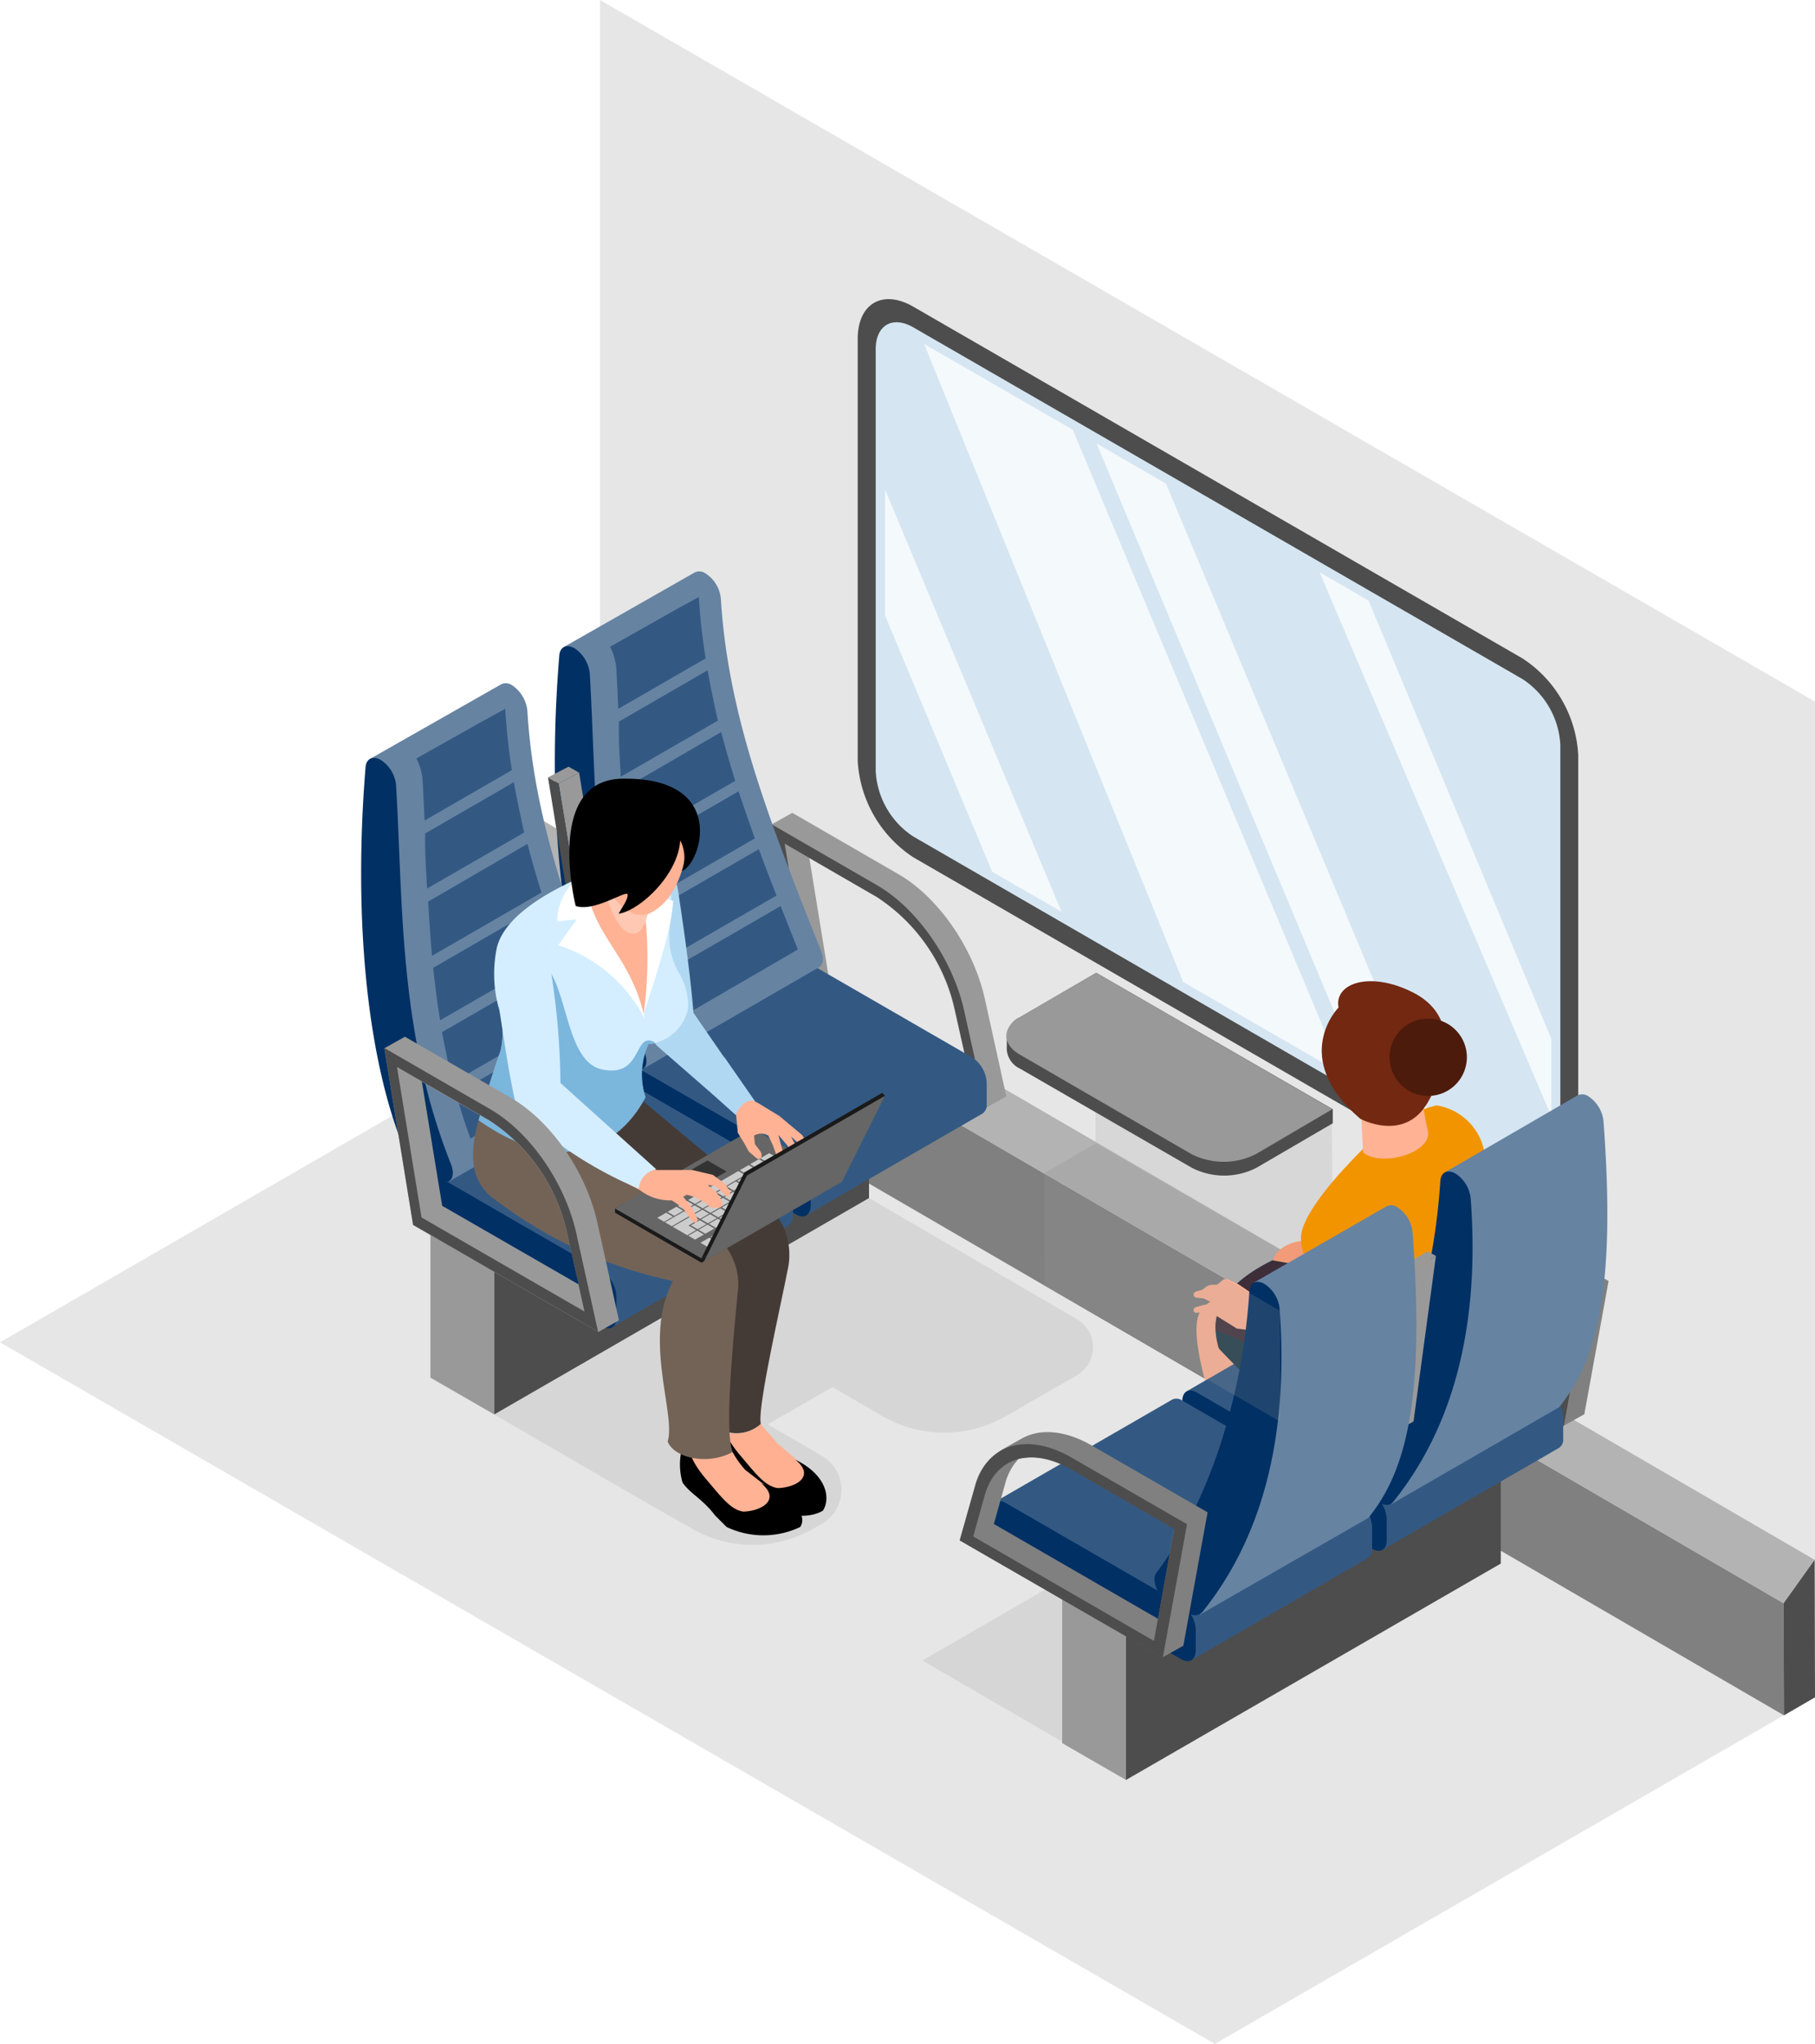 <?xml version="1.0" encoding="UTF-8"?> <svg xmlns="http://www.w3.org/2000/svg" xmlns:xlink="http://www.w3.org/1999/xlink" viewBox="0 0 157.29 177.1"><defs><style>.cls-1{fill:none;}.cls-2{isolation:isolate;}.cls-3{fill:#e6e6e6;}.cls-4,.cls-9{fill:#b3b3b3;}.cls-20,.cls-23,.cls-34,.cls-36,.cls-4,.cls-5{mix-blend-mode:multiply;}.cls-20,.cls-4{opacity:0.3;}.cls-5{opacity:0.2;}.cls-6{fill:#453b36;}.cls-7{fill:#999;}.cls-8{fill:gray;}.cls-10{fill:#4d4d4d;}.cls-11{fill:#d5e6f2;}.cls-12,.cls-35{fill:#fff;}.cls-12{opacity:0.75;}.cls-13{fill:#335983;}.cls-14{fill:#003064;}.cls-15{fill:#6683a2;}.cls-16{fill:#f29b79;}.cls-17{fill:#25435c;}.cls-18{fill:#ffb294;}.cls-19{fill:#1e3a47;}.cls-20{fill:#89131c;}.cls-21{fill:#f29400;}.cls-22{fill:#722811;}.cls-23{fill:#bf262e;}.cls-24{fill:#4d1b0b;}.cls-25{fill:#ffb091;}.cls-26{fill:#736357;}.cls-27{fill:#b1d8f2;}.cls-28{fill:#d4eeff;}.cls-29{fill:#1a1a1a;}.cls-30{fill:#666;}.cls-31{fill:#ccc;}.cls-32{fill:#333;}.cls-33{clip-path:url(#clip-path);}.cls-34{fill:#227fbc;opacity:0.5;}.cls-36{fill:#ffc8b3;}</style><clipPath id="clip-path"><polygon class="cls-1" points="64.5 101.59 71.88 97.33 68.08 91.95 58.95 96.26 64.5 101.59"></polygon></clipPath></defs><g class="cls-2"><g id="Layer_1" data-name="Layer 1"><polygon class="cls-3" points="157.29 147.07 105.28 177.1 0 116.31 52.01 86.28 157.29 147.07"></polygon><path class="cls-4" d="M93.34,114.31l-5.48-3.19s-12.55-7.31-12.55-7.31L42.83,122.56l12.58,7.3s4.51,2.57,4.51,2.57a10.58,10.58,0,0,0,10.62,0l.69-.4a3.4,3.4,0,0,0,0-5.88l-4.7-2.73,5.61-3.23,4.31,2.5a10.7,10.7,0,0,0,10.75,0l6.13-3.53A2.81,2.81,0,0,0,93.34,114.31Z"></path><polygon class="cls-4" points="112.41 125.13 79.93 143.88 92.51 151.18 124.99 132.43 112.41 125.13"></polygon><polygon class="cls-3" points="157.29 147.07 52 86.28 52 0 157.29 60.79 157.29 147.07"></polygon><g class="cls-5"><polygon class="cls-6" points="115.46 110.89 115.39 96.15 94.97 84.29 94.97 99.07 115.46 110.89"></polygon><polygon class="cls-7" points="115.46 110.89 115.39 96.15 94.97 84.29 94.97 99.07 115.46 110.89"></polygon></g><g class="cls-2"><polygon class="cls-8" points="154.6 148.63 35.65 79.51 35.63 69.8 154.57 138.92 154.6 148.63"></polygon><polygon class="cls-9" points="157.25 135.15 154.57 138.92 110.9 113.55 90.48 101.68 35.63 69.8 38.32 66.03 157.25 135.15"></polygon><g class="cls-5"><polygon class="cls-9" points="115.46 110.89 110.9 113.55 90.48 101.68 94.97 99.07 115.46 110.89"></polygon><polygon class="cls-8" points="115.46 110.89 110.9 113.55 90.48 101.68 94.97 99.07 115.46 110.89"></polygon></g><polygon class="cls-10" points="157.26 135.15 157.29 147.07 154.6 148.63 154.57 138.92 157.26 135.15"></polygon></g><path class="cls-10" d="M79.16,74.29a10.7,10.7,0,0,1-4.83-8.37V29.37c0-3.08,2.17-4.33,4.83-2.79l52.78,30.47a10.66,10.66,0,0,1,4.83,8.37V102c0,3.08-2.16,4.33-4.83,2.79Z"></path><path class="cls-11" d="M131.94,103,79.16,72.49a7.22,7.22,0,0,1-3.27-5.67V30.26c0-2.09,1.46-2.93,3.27-1.89l52.78,30.47a7.26,7.26,0,0,1,3.28,5.68v36.55C135.22,103.16,133.75,104,131.94,103Z"></path><polygon class="cls-12" points="80.09 29.81 102.54 85.09 116.37 93.08 92.97 37.24 80.09 29.81"></polygon><polygon class="cls-12" points="118.6 52.04 114.36 49.59 134.44 96.73 134.44 90.01 118.6 52.04"></polygon><polygon class="cls-12" points="95.03 38.43 118.37 94.23 124.37 97.7 101.05 41.91 95.03 38.43"></polygon><polygon class="cls-12" points="91.99 79 76.7 42.42 76.7 53.33 85.98 75.53 91.99 79"></polygon><polygon class="cls-7" points="42.83 122.56 37.3 119.37 37.3 103.64 42.83 106.83 42.83 122.56"></polygon><polygon class="cls-10" points="75.31 103.81 42.83 122.56 42.83 106.83 75.31 88.08 75.31 103.81"></polygon><polygon class="cls-7" points="97.58 154.23 92.05 151.04 92.05 135.31 97.58 138.5 97.58 154.23"></polygon><polygon class="cls-10" points="130.06 135.48 97.58 154.23 97.58 138.5 130.06 119.75 130.06 135.48"></polygon><path class="cls-7" d="M85.38,86.7c-.94-4.46-4.06-9-7.6-11l-9.12-5.27-1.78,1,2.5,15.31L85.43,96l1.78-1ZM71.89,85.1,70.14,74.35,76,77.73a15.7,15.7,0,0,1,6.73,9.8l1,4.39Z"></path><path class="cls-10" d="M83.59,87.74,85.43,96,69.38,86.74l-2.5-15.31L76,76.7C79.53,78.74,82.66,83.28,83.59,87.74ZM68,73.1l2.13,13,14.12,8.15-1.5-6.76A15.7,15.7,0,0,0,76,77.73L68,73.1Z"></path><path class="cls-13" d="M69.84,105.32l15.3-8.83a.89.89,0,0,0,.37-.82V93.81a2.79,2.79,0,0,0-1.27-2.19L69.05,82.85a.89.89,0,0,0-.89-.09L52.87,91.59Z"></path><path class="cls-14" d="M69,105.23,53.76,96.46a2.78,2.78,0,0,1-1.26-2.19V92.41c0-.8.56-1.13,1.26-.73L69,100.45a2.78,2.78,0,0,1,1.26,2.19v1.86C70.21,105.31,69.65,105.63,69,105.23Z"></path><path class="cls-15" d="M48.85,56.07l4.27,34.19,2.59,2.37L71,83.8c.32-.19.43-.73.16-1.4-4.58-11.47-8.08-20.47-8.69-30.53a2.94,2.94,0,0,0-1.32-2.18.93.93,0,0,0-.94-.09Z"></path><path class="cls-14" d="M55,92.55l-1.9-1.09A3.2,3.2,0,0,1,51.86,90c-3.21-7.71-4.49-19.87-3.39-33.21.06-.75.64-1,1.32-.62a3,3,0,0,1,1.32,2.18c.6,10.06.19,21.42,4.76,32.89C56.29,92.28,55.79,93,55,92.55Z"></path><path class="cls-13" d="M64,68.57l-9.68,5.59c.15,1.51.35,3,.59,4.56l10.5-6.07Q64.69,70.6,64,68.57Z"></path><path class="cls-13" d="M57.56,89,68.07,82.9l1.07-.63c-.51-1.27-1-2.52-1.49-3.76L56.3,85.07C56.66,86.36,57.08,87.66,57.56,89Z"></path><path class="cls-13" d="M60.56,51.73s-1.83,1-1.83,1-5.86,3.31-5.86,3.31a5,5,0,0,1,.54,1.89c.07,1.15.12,2.31.17,3.49l7.57-4.37C60.87,55.31,60.67,53.54,60.56,51.73Z"></path><path class="cls-13" d="M65.76,73.58,55.1,79.74c.26,1.45.56,2.9.94,4.35L67.29,77.6C66.76,76.24,66.25,74.91,65.76,73.58Z"></path><path class="cls-13" d="M62.5,63.43l-8.61,5c.09,1.56.19,3.13.34,4.71l9.48-5.48C63.27,66.22,62.86,64.83,62.5,63.43Z"></path><path class="cls-13" d="M61.32,58.08l-7.69,4.45c0,.3,0,.6,0,.91,0,1.28.1,2.57.17,3.86l8.41-4.86C61.89,61,61.58,59.55,61.32,58.08Z"></path><polygon class="cls-7" points="50.19 66.95 48.41 67.89 50.91 83.2 52.69 82.27 50.19 66.95"></polygon><polygon class="cls-10" points="47.49 67.36 49.99 82.67 50.91 83.2 48.41 67.89 47.49 67.36"></polygon><path class="cls-13" d="M53.05,115l15.3-8.83a.89.89,0,0,0,.37-.82V103.5a2.79,2.79,0,0,0-1.26-2.19L52.27,92.54a.91.91,0,0,0-.9-.09l-15.29,8.84Z"></path><path class="cls-14" d="M52.16,114.92,37,106.15A2.77,2.77,0,0,1,35.71,104V102.1c0-.8.56-1.13,1.26-.73l15.19,8.77a2.81,2.81,0,0,1,1.26,2.19v1.86C53.42,115,52.86,115.32,52.16,114.92Z"></path><path class="cls-15" d="M32.06,65.76,36.33,100l2.6,2.37,15.29-8.83c.32-.19.43-.73.16-1.4C49.81,80.62,46.3,71.63,45.7,61.57a3,3,0,0,0-1.32-2.19.93.93,0,0,0-.94-.09Z"></path><path class="cls-14" d="M38.19,102.25l-1.9-1.1a3.11,3.11,0,0,1-1.21-1.46c-3.22-7.72-4.49-19.88-3.4-33.22.06-.75.64-1,1.32-.62A2.93,2.93,0,0,1,34.32,68c.61,10.06.19,21.43,4.77,32.89C39.51,102,39,102.72,38.19,102.25Z"></path><path class="cls-13" d="M47.23,78.26l-9.69,5.6c.16,1.51.35,3,.6,4.55l10.5-6.07C48.14,81,47.67,79.62,47.23,78.26Z"></path><path class="cls-13" d="M40.77,98.66l10.51-6.07L52.35,92c-.5-1.28-1-2.53-1.49-3.76L39.52,94.76C39.88,96.05,40.29,97.35,40.77,98.66Z"></path><path class="cls-13" d="M43.78,61.42s-1.83,1-1.83,1-5.87,3.3-5.87,3.3a4.81,4.81,0,0,1,.54,1.89c.07,1.16.12,2.31.17,3.49l7.57-4.37C44.09,65,43.89,63.23,43.78,61.42Z"></path><path class="cls-13" d="M49,83.27,38.31,89.43c.26,1.45.57,2.9.94,4.35L50.5,87.29C50,85.93,49.47,84.6,49,83.27Z"></path><path class="cls-13" d="M45.71,73.12l-8.6,5c.08,1.56.19,3.12.33,4.7l9.48-5.48C46.48,75.91,46.07,74.52,45.71,73.12Z"></path><path class="cls-13" d="M44.53,67.78l-7.69,4.44c0,.3,0,.61,0,.92,0,1.28.11,2.56.17,3.85l8.41-4.85C45.1,70.69,44.79,69.24,44.53,67.78Z"></path><polygon class="cls-7" points="50.19 66.95 48.41 67.89 47.49 67.36 49.27 66.43 50.19 66.95"></polygon><path class="cls-8" d="M129.4,105.2c-2.36-1.36-4.57-1.51-6.16-.58l-1.79,1,.14-.06a4.9,4.9,0,0,0-2.34,3.13l-1.33,4.69,17.59,10.16,1.79-1L139.4,111Zm5.71,15L120.88,112l1-3.57a5,5,0,0,1,1.17-2.11,6.18,6.18,0,0,1,4.54.93l8.92,5.14Z"></path><path class="cls-10" d="M127.62,106.24l10,5.77-2.1,11.56-17.59-10.16,1.33-4.69C120.3,105,123.74,104,127.62,106.24Zm7.15,15.88,1.76-9.7-8.92-5.14c-3.47-2-6.55-1.1-7.5,2.21l-1,3.58,15.67,9.05Z"></path><path class="cls-16" d="M127.31,119.9v-9.44l-8-1.18s-6.16-3.47-8.64-.74c-2.11,2.32,2.11,12.3,1.72,16.32a2.12,2.12,0,0,1-2.46.34c-1.35.17-1.93.72-2.12,1.45v1.12l2.73,1.17,5,.62.22-2.35c-.94-3.88-.39-7.71-.5-12l9.1,5.25Z"></path><path class="cls-17" d="M110.16,125.3a2.79,2.79,0,0,0-1.74,1,.58.58,0,0,0,0,.81,4.81,4.81,0,0,0,2,1.22c2.26.45,4.55-1.44,5.29-1.26a3.81,3.81,0,0,1,.68,3.27,2.74,2.74,0,0,1-2.15.71A6.68,6.68,0,0,1,112,130a11.33,11.33,0,0,1-4.77-1.93,4.45,4.45,0,0,1-1.12-2.51c0-.73.56-1,1.28-.9Z"></path><path class="cls-18" d="M113.6,114.46s-6.9-3.85-9.39-1.12c-2.1,2.32,2.85,12.68,2.46,16.7a2.1,2.1,0,0,1-2.46.33c-1.35.18-1.92.73-2.12,1.46v1.11l2.74,1.18,5,.61.23-2.35c-1-3.88-.39-7.7-.5-12l9.1,5.25,6.25-1.18,1.62-8.09Z"></path><path class="cls-17" d="M104.46,130.47a2.78,2.78,0,0,0-1.75,1,.57.57,0,0,0,.05.81,4.86,4.86,0,0,0,2,1.21c2.27.45,4.56-1.43,5.3-1.25a3.81,3.81,0,0,1,.68,3.26,2.73,2.73,0,0,1-2.15.72,6.84,6.84,0,0,1-2.26-1.08,11.37,11.37,0,0,1-4.78-1.93,4.4,4.4,0,0,1-1.11-2.51c0-.72.55-1,1.28-.89Z"></path><path class="cls-13" d="M119.8,134.29l15.3-8.83a.88.88,0,0,0,.37-.82v-1.86a2.8,2.8,0,0,0-1.26-2.18L119,111.83a.89.89,0,0,0-.9-.09l-15.29,8.83Z"></path><path class="cls-14" d="M118.91,134.2l-15.19-8.77a2.77,2.77,0,0,1-1.26-2.18v-1.86c0-.81.56-1.14,1.26-.73l15.19,8.77a2.77,2.77,0,0,1,1.26,2.18v1.87C120.17,134.28,119.61,134.61,118.91,134.2Z"></path><path class="cls-19" d="M130.3,119.54c-1.17,5.08-4.88,7-9.67,7-5.38-.59-10.26-4.67-15-9.69a6.51,6.51,0,0,1-.29-1.59c-.09-2.17,1.22-4.22,4.93-6.06l12.06,2.2,6.61,1.2A9,9,0,0,1,130.3,119.54Z"></path><path class="cls-20" d="M122.31,111.41l-5.17,7.9c-5.2,1.72-7-2.75-11.82-4-.09-2.17,1.22-4.22,4.93-6.06Z"></path><path class="cls-21" d="M130.5,117a15,15,0,0,1-8.45,4.21c-2.65.22-4.91-.83-5.85-3.68.26-2.14.57-4.4-.31-6.56A4.66,4.66,0,0,1,114,110a3.44,3.44,0,0,1-1.25-2.77c0-2.14,4-6.25,4-6.25,2.37-2.62,4.9-4.54,7.74-5.2a5,5,0,0,1,4.19,4.3c.62,4.58-1.34,7-.06,10.78A14.87,14.87,0,0,1,130.5,117Z"></path><path class="cls-18" d="M117.91,95.51l.22,4.36c1.71,1.35,6.39-.12,5.54-2.14l-.73-3.92Z"></path><path class="cls-22" d="M116,87.3s-4.3,4.33,1.88,9.64c0,0,3.83,2.09,5.86-1.43s2.5-7.57-1.24-9.49S115.6,85.17,116,87.3Z"></path><path class="cls-18" d="M110.46,115.49l-2-.21-1.27-.16L105.39,114l-.84-.32-.31,0-.43.06c-.41.09-.53-.35-.15-.49l.77-.21.88.09V113l-1-.49-.58-.07c-.26,0-.46-.34-.1-.53l.54-.14.33-.25a1,1,0,0,1,.58-.2h.39l.46-.38a.49.49,0,0,1,.54-.07l.87.42,1,.68a1.73,1.73,0,0,1,1,.43,3.88,3.88,0,0,1,.48,1.41l1.39.7Z"></path><path class="cls-23" d="M122.09,121.16c-2.69.24-5-.81-5.89-3.66.26-2.14.57-4.4-.31-6.56A4.66,4.66,0,0,1,114,110l.41-1.89,4.1-1.49C120.75,112.11,114,119.43,122.09,121.16Z"></path><path class="cls-21" d="M108.5,115.28c1.68,2,6.69,3.47,8.11,2.6,1.51-3.06,2.53-8.36,2.67-12.56.27-2.78-4.7-4.12-5-.43,0,0-.4,8.88-.51,8.91a18,18,0,0,1-4,0C109,113.91,108.13,114.73,108.5,115.28Z"></path><path class="cls-24" d="M127.12,91.61a3.35,3.35,0,1,1-3.35-3.35A3.35,3.35,0,0,1,127.12,91.61Z"></path><path class="cls-15" d="M125.25,101.56l-1.6,12.79-3.1,16L135,122a.58.58,0,0,0,.19-.16c3.2-4,4.86-10.17,3.77-24.7A2.93,2.93,0,0,0,137.66,95a.93.93,0,0,0-.94-.09Z"></path><path class="cls-14" d="M117.65,129.11l1.89,1.09c.49.28.94.26,1.2-.07,3.2-4,7.8-11.79,6.71-26.31a2.93,2.93,0,0,0-1.31-2.13c-.69-.4-1.27-.12-1.32.65-.6,9.31-3.51,18.27-8.06,24.42C116.34,127.32,116.83,128.63,117.65,129.11Z"></path><polygon class="cls-7" points="124.44 108.82 122.45 109.97 120.51 124.3 122.5 123.16 124.44 108.82"></polygon><polygon class="cls-10" points="121.72 109.59 119.77 123.93 120.51 124.3 122.45 109.97 121.72 109.59"></polygon><polygon class="cls-7" points="124.44 108.82 122.45 109.97 121.72 109.59 123.71 108.44 124.44 108.82"></polygon><path class="cls-13" d="M103.25,143.85,118.54,135a.88.88,0,0,0,.37-.82v-1.86a2.77,2.77,0,0,0-1.26-2.18l-15.19-8.78a.86.86,0,0,0-.89-.08l-15.3,8.83Z"></path><path class="cls-14" d="M102.35,143.76,87.16,135a2.8,2.8,0,0,1-1.26-2.18v-1.87c0-.8.57-1.13,1.26-.72L102.35,139a2.78,2.78,0,0,1,1.27,2.18V143C103.62,143.84,103.05,144.17,102.35,143.76Z"></path><path class="cls-15" d="M108.69,111.12l-1.6,12.78-3.1,16,14.46-8.3a.62.62,0,0,0,.2-.16c3.2-4,4.85-10.18,3.76-24.7a2.93,2.93,0,0,0-1.31-2.13.92.92,0,0,0-.93-.09Z"></path><path class="cls-14" d="M101.09,138.66l1.89,1.09a.9.9,0,0,0,1.21-.06c3.2-4,7.79-11.79,6.7-26.31a2.91,2.91,0,0,0-1.31-2.13c-.69-.4-1.26-.12-1.31.65-.6,9.31-3.52,18.27-8.07,24.41C99.78,136.88,100.28,138.19,101.09,138.66Z"></path><path class="cls-8" d="M94.65,125.27c-2.36-1.37-4.56-1.52-6.16-.59l-1.79,1,.14-.06a4.9,4.9,0,0,0-2.34,3.13l-1.33,4.7,17.59,10.15,1.79-1,2.1-11.56Zm5.71,15-14.23-8.22,1-3.57a4.91,4.91,0,0,1,1.17-2.1,6.15,6.15,0,0,1,4.55.92l8.91,5.15Z"></path><path class="cls-10" d="M92.87,126.3l10,5.77-2.1,11.56L83.17,133.48l1.33-4.7C85.55,125.09,89,124.07,92.87,126.3ZM100,142.18l1.76-9.69-8.91-5.15c-3.48-2-6.56-1.1-7.51,2.21l-1,3.58L100,142.18Z"></path><path class="cls-10" d="M95,84.29l-6.61,3.85a1.93,1.93,0,0,0-1.14,1.61s0,1.22,0,1.22a2,2,0,0,0,1.17,1.64l14.87,8.58a6.15,6.15,0,0,0,5.59,0l6.62-3.86V96.11Z"></path><path class="cls-7" d="M115.46,96.11,108.84,100a6.19,6.19,0,0,1-5.59,0L88.38,91.38c-1.55-.9-1.56-2.35,0-3.24L95,84.29Z"></path><path class="cls-6" d="M65.94,123.39c-.36-1.19,1.68-10.07,2.32-13.36a5.87,5.87,0,0,0-1.63-5.51L55,94.8l-6.54-1.37a12.22,12.22,0,0,0-.27,8.95c3.89,3.16,8.91,5.42,15.18,6.78-2.71,4.39-2,6.8-2.13,12-.44,1.15.58,2,.92,2.55A3.18,3.18,0,0,0,65.94,123.39Z"></path><path class="cls-25" d="M67.3,125c-.47-.61-1-1.11-1.36-1.62a3.18,3.18,0,0,1-3.81.36,8.36,8.36,0,0,0,0,.86,6.61,6.61,0,0,0,2.12,3.17c1.33,1,2.63,1.74,3.78,1.3l2.42-1.37Z"></path><path d="M62.72,122a5.59,5.59,0,0,0-.59,4.47c.7,1,1.69,1.37,2.82,2.85l1,1c2,1.2,4.22,1.28,5.37.57.69-1.11.29-3.1-2.39-4.41,1.73,1.4.13,2.4-1.51,2.46-1.11-.13-1.94-1.27-3.26-2.82S62.36,123.28,62.72,122Z"></path><path class="cls-18" d="M64.58,127.36A8.22,8.22,0,0,1,63,124.77a4,4,0,0,1-3.32-.58,5.76,5.76,0,0,0-.53,2.65,7.93,7.93,0,0,0,2.45,3.27c1.44,1,2.84,1.84,3.95,1.42l2.53-1.46Z"></path><path d="M59.74,124a5.57,5.57,0,0,0-.59,4.46c.69,1,1.69,1.37,2.82,2.85l1,1a7.41,7.41,0,0,0,6.38,0c.7-1.11-.72-2.49-3.4-3.8,1.72,1.4.13,2.4-1.51,2.47-1.11-.14-1.94-1.28-3.26-2.83S59.38,125.31,59.74,124Z"></path><path class="cls-26" d="M63.48,125.82c-.68-2,0-9,.43-13.66a5.5,5.5,0,0,0-2.27-5.37L47.89,96.21,42.23,94.8c-1.09,3.07-2.37,6.93.6,9.09A38.51,38.51,0,0,0,58.32,111c-2.65,5,.28,11.5-.46,13.91C58.42,126.32,61.31,127,63.48,125.82Z"></path><path class="cls-27" d="M60.1,87.76c-.23-2.65-.56-5.44-1.33-10.55-.56-3.65-5.21-4.47-4.69.41.81,5.17,1.23,8,1.92,11a3.66,3.66,0,0,0,.94,2L61,94.16l1.73-2.58Z"></path><path class="cls-28" d="M59.63,87.37a3.86,3.86,0,0,1-2.9,3,3.32,3.32,0,0,1-.54.11,6.36,6.36,0,0,0-.25,4.59c-1.95,3.74-6.71,7.41-14.46,2,0,0,1-3.51,1.89-6a7.12,7.12,0,0,0-.16-3.77,11.16,11.16,0,0,1-.14-5.24c1.28-4.87,12.2-7.81,12.2-7.81,2.89.92,3.19,3.28,2.8,5.89a6.44,6.44,0,0,0,.67,4A5.64,5.64,0,0,1,59.63,87.37Z"></path><polygon class="cls-29" points="72.75 102.5 60.79 109.41 53.3 105.08 53.3 104.72 65.26 98.18 72.75 102.5"></polygon><polygon class="cls-30" points="72.75 102.14 60.79 109.04 53.3 104.72 65.26 97.81 72.75 102.14"></polygon><polygon class="cls-31" points="70.98 102.42 70.22 102.86 69.63 102.52 70.4 102.08 70.98 102.42"></polygon><polygon class="cls-31" points="70.09 102.93 69.32 103.38 68.74 103.04 69.51 102.6 70.09 102.93"></polygon><polygon class="cls-31" points="69.2 103.45 68.43 103.89 67.84 103.56 68.61 103.11 69.2 103.45"></polygon><polygon class="cls-31" points="68.31 103.97 67.54 104.41 66.95 104.07 67.72 103.63 68.31 103.97"></polygon><polygon class="cls-31" points="67.41 104.48 66.64 104.92 66.06 104.59 66.83 104.14 67.41 104.48"></polygon><polygon class="cls-31" points="66.52 105 65.75 105.44 65.17 105.1 65.93 104.66 66.52 105"></polygon><polygon class="cls-31" points="65.63 105.51 64.86 105.96 64.27 105.62 65.04 105.17 65.63 105.51"></polygon><polygon class="cls-31" points="64.73 106.03 63.96 106.47 63.38 106.13 64.15 105.69 64.73 106.03"></polygon><polygon class="cls-31" points="63.84 106.54 63.07 106.99 62.48 106.65 63.25 106.21 63.84 106.54"></polygon><polygon class="cls-31" points="62.95 107.06 62.18 107.5 61.59 107.17 62.36 106.72 62.95 107.06"></polygon><polygon class="cls-31" points="62.05 107.58 61.28 108.02 60.7 107.68 61.47 107.24 62.05 107.58"></polygon><polygon class="cls-31" points="69.93 101.81 69.17 102.25 68.58 101.92 69.35 101.47 69.93 101.81"></polygon><polygon class="cls-31" points="69.04 102.33 68.27 102.77 67.69 102.43 68.45 101.99 69.04 102.33"></polygon><polygon class="cls-31" points="68.15 102.84 67.38 103.29 66.79 102.95 67.56 102.5 68.15 102.84"></polygon><polygon class="cls-31" points="67.25 103.36 66.49 103.8 65.9 103.46 66.67 103.02 67.25 103.36"></polygon><polygon class="cls-31" points="66.36 103.88 65.59 104.32 65.01 103.98 65.78 103.54 66.36 103.88"></polygon><polygon class="cls-31" points="65.47 104.39 64.7 104.83 64.11 104.5 64.88 104.05 65.47 104.39"></polygon><polygon class="cls-31" points="64.58 104.91 63.81 105.35 63.22 105.01 63.99 104.57 64.58 104.91"></polygon><polygon class="cls-31" points="63.68 105.42 62.91 105.86 62.33 105.53 63.1 105.08 63.68 105.42"></polygon><polygon class="cls-31" points="62.79 105.94 62.02 106.38 61.44 106.04 62.2 105.6 62.79 105.94"></polygon><polygon class="cls-31" points="61.9 106.45 61.13 106.9 60.54 106.56 61.31 106.11 61.9 106.45"></polygon><polygon class="cls-31" points="61 106.97 60.23 107.41 59.65 107.07 60.42 106.63 61 106.97"></polygon><polygon class="cls-31" points="69.26 101.42 68.5 101.87 67.91 101.53 68.68 101.09 69.26 101.42"></polygon><polygon class="cls-31" points="68.37 101.94 67.6 102.38 67.02 102.05 67.78 101.6 68.37 101.94"></polygon><polygon class="cls-31" points="67.48 102.46 66.71 102.9 66.12 102.56 66.89 102.12 67.48 102.46"></polygon><polygon class="cls-31" points="66.58 102.97 65.81 103.42 65.23 103.08 66 102.63 66.58 102.97"></polygon><polygon class="cls-31" points="65.69 103.49 64.92 103.93 64.34 103.59 65.1 103.15 65.69 103.49"></polygon><polygon class="cls-31" points="64.8 104 64.03 104.45 63.44 104.11 64.21 103.67 64.8 104"></polygon><polygon class="cls-31" points="63.9 104.52 63.14 104.96 62.55 104.62 63.32 104.18 63.9 104.52"></polygon><polygon class="cls-31" points="63.01 105.03 62.24 105.48 61.66 105.14 62.42 104.7 63.01 105.03"></polygon><polygon class="cls-31" points="62.12 105.55 61.35 105.99 60.76 105.66 61.53 105.21 62.12 105.55"></polygon><polygon class="cls-31" points="61.22 106.07 60.46 106.51 59.87 106.17 60.64 105.73 61.22 106.07"></polygon><polygon class="cls-31" points="68.59 101.04 67.82 101.48 67.24 101.14 68 100.7 68.59 101.04"></polygon><polygon class="cls-31" points="67.7 101.55 66.93 102 66.34 101.66 67.11 101.21 67.7 101.55"></polygon><polygon class="cls-31" points="66.81 102.07 66.04 102.51 65.45 102.17 66.22 101.73 66.81 102.07"></polygon><polygon class="cls-31" points="65.91 102.58 65.14 103.03 64.56 102.69 65.33 102.25 65.91 102.58"></polygon><polygon class="cls-31" points="65.02 103.1 64.25 103.54 63.66 103.2 64.43 102.76 65.02 103.1"></polygon><polygon class="cls-31" points="64.13 103.61 63.36 104.06 62.77 103.72 63.54 103.28 64.13 103.61"></polygon><polygon class="cls-31" points="63.23 104.13 62.46 104.57 61.88 104.24 62.65 103.79 63.23 104.13"></polygon><polygon class="cls-31" points="62.34 104.65 61.57 105.09 60.98 104.75 61.75 104.31 62.34 104.65"></polygon><polygon class="cls-31" points="61.45 105.16 60.68 105.61 60.09 105.27 60.86 104.82 61.45 105.16"></polygon><polygon class="cls-31" points="60.33 106.58 59.66 106.19 60.55 105.68 59.97 105.34 59.07 105.86 58.85 105.98 58.3 106.3 58.8 106.59 58.89 106.64 59.56 107.03 60.33 106.58"></polygon><polygon class="cls-31" points="66.79 101.3 67.03 101.16 67.92 100.65 67.33 100.31 66.44 100.83 66.21 100.96 65.67 101.27 66.26 101.61 66.79 101.3"></polygon><polygon class="cls-31" points="66.13 101.68 65.36 102.12 64.78 101.78 65.55 101.34 66.13 101.68"></polygon><polygon class="cls-31" points="65.24 102.2 64.47 102.64 63.89 102.3 64.65 101.86 65.24 102.2"></polygon><polygon class="cls-31" points="64.35 102.71 63.58 103.16 62.99 102.82 63.76 102.37 64.35 102.71"></polygon><polygon class="cls-31" points="63.45 103.23 62.69 103.67 62.1 103.33 62.87 102.89 63.45 103.23"></polygon><polygon class="cls-31" points="62.56 103.74 61.79 104.19 61.21 103.85 61.97 103.41 62.56 103.74"></polygon><polygon class="cls-31" points="61.67 104.26 60.9 104.7 60.31 104.36 61.08 103.92 61.67 104.26"></polygon><polygon class="cls-31" points="60.77 104.77 60.01 105.22 59.42 104.88 60.19 104.44 60.77 104.77"></polygon><polygon class="cls-31" points="59.11 105.73 59.24 105.66 59.88 105.29 59.3 104.95 58.66 105.32 58.53 105.39 57.63 105.91 58.22 106.25 59.11 105.73"></polygon><polygon class="cls-31" points="67.25 100.26 66.48 100.7 65.89 100.37 66.66 99.92 67.25 100.26"></polygon><polygon class="cls-31" points="66.36 100.78 65.59 101.22 65 100.88 65.77 100.44 66.36 100.78"></polygon><polygon class="cls-31" points="65.46 101.29 64.69 101.74 64.11 101.4 64.88 100.95 65.46 101.29"></polygon><polygon class="cls-31" points="60.61 104.09 60.99 103.87 61.12 103.8 61.89 103.36 62.01 103.28 62.78 102.84 62.91 102.77 63.67 102.32 64.57 101.81 63.98 101.47 63.09 101.99 62.32 102.43 62.2 102.5 61.43 102.94 61.3 103.02 60.53 103.46 60.41 103.53 60.03 103.75 59.64 103.98 60.23 104.31 60.61 104.09"></polygon><polygon class="cls-31" points="60.1 104.39 59.33 104.83 58.75 104.49 59.52 104.05 60.1 104.39"></polygon><polygon class="cls-31" points="59.21 104.9 58.44 105.35 57.85 105.01 58.62 104.56 59.21 104.9"></polygon><polygon class="cls-31" points="58.32 105.42 57.55 105.86 56.96 105.52 57.73 105.08 58.32 105.42"></polygon><polygon class="cls-32" points="62.97 101.51 59.71 103.39 58.05 102.43 61.31 100.55 62.97 101.51"></polygon><polygon class="cls-29" points="76.46 94.69 64.5 101.59 60.77 109.05 72.73 102.14 76.69 94.95 76.46 94.69"></polygon><polygon class="cls-30" points="76.69 94.95 64.73 101.86 61 109.31 72.96 102.41 76.69 94.95"></polygon><path class="cls-18" d="M54.53,102.64l.91.47a4.28,4.28,0,0,0,2.78.9l.93.62.7,1c.5.61.72.22.48-.28L60,104.7l-.79-1,.3-.18.67.19,1,.53.26.28a.48.48,0,0,0,.54.11s.14,0,.14,0a.32.32,0,0,0,.41-.12.5.5,0,0,0,0-.5l-.43-.7-.78-.64.63.1.5.36.34.4c.36.39.58,0,.43-.35l-.39-.6-1.05-.78L60,101.38l-3.16,0-1.31-.52-1.25-.2C53.36,100,53.81,102.08,54.53,102.64Z"></path><g class="cls-33"><path class="cls-18" d="M63.57,96.31l.22.3.15,1.54.61,1,.34.63.68.58c.34.23.58-.17.33-.59l-.48-.64-.07-.73a1.2,1.2,0,0,1,1.24,0s.4.86.41.9.3.83.3.83c.2.69.73.56.64,0l-.28-1-.2-.79.77.91.43.81c.27.46.73.36.6-.09l-.33-.76-.38-.73.73.65.28.63a.5.5,0,0,0,.45.35c.19,0,.24-.23.14-.39.11-.09,0-.32,0-.45l-.66-.94L67.54,96.7l-1.8-1.1-1.5-.78C63.52,94.24,63.17,95.67,63.57,96.31Z"></path></g><path class="cls-34" d="M56.19,90.49a6.36,6.36,0,0,0-.25,4.59c-1.95,3.74-6.71,7.41-14.46,2,0,0,1-3.51,1.89-6a7.12,7.12,0,0,0-.16-3.77l3-4.27c3.2.78,2.36,9,6.07,9.65,3.47.65,2.6-3.4,4.48-2.37A3.32,3.32,0,0,1,56.19,90.49Z"></path><path class="cls-28" d="M42.94,85.3c.81,5.16,1,6.81,1.63,9.8a3.32,3.32,0,0,0,1.12,1.8A34.87,34.87,0,0,0,55.36,103a1.84,1.84,0,0,1,1.52-1.68l-8.31-7.48a64.16,64.16,0,0,0-.94-10.36C46.52,79.9,42.42,80.42,42.94,85.3Z"></path><path class="cls-18" d="M52.07,72.78l-1.62,5.27s3.92,7.6,5.33,9.77a19.81,19.81,0,0,0,.16-8.93v-5.5Z"></path><path class="cls-35" d="M50.68,75.47l-1,1a4.81,4.81,0,0,0-1.39,3.36l1.7-.17L48.38,81.9a12.81,12.81,0,0,1,7.51,6.42C54.64,82.37,50.91,81.09,50.68,75.47Z"></path><path class="cls-35" d="M54.78,75.27c1.24,1.93,1.7,7.58,1,12.55,1.26-3.75,2.42-7.48,2.56-9.76l-1.41-.42,1.21-.49a5,5,0,0,0-2-2.46Z"></path><path class="cls-36" d="M52.14,76.1s1,5.13,2.9,4.78c1.35-.25,1.43-4.38,1.43-4.38Z"></path><path class="cls-18" d="M59.64,71.66s.14,5.55-3.14,7.38c-1.45.81-2.78-.67-2.78-.67-1.43-1.52-2.41-3-2.3-4.42l1.88-3.46Z"></path><path d="M49.89,78.5c1.57.56,4.42-1.4,4.49-1s-.43,1.05-.77,1.67c1.71-.22,5.13-3.24,5.34-6.35a3.24,3.24,0,0,1,.14,2.65c1.63-.55,4.07-8.08-5.05-8C47.11,67.47,49.89,78.5,49.89,78.5Z"></path><path class="cls-27" d="M65.45,95.45l-2.69-3.87A3.7,3.7,0,0,0,61,94.16c.91.79,1.39,1.23,2.76,2.45C64,95.89,64.8,95.11,65.45,95.45Z"></path><path class="cls-7" d="M51.8,106.09c-.93-4.46-4.06-9-7.59-11l-9.12-5.26-1.78,1,2.49,15.32,16.05,9.26,1.79-1Zm-13.48-1.61L36.56,93.73l5.86,3.38a15.68,15.68,0,0,1,6.74,9.8l1,4.39Z"></path><path class="cls-10" d="M50,107.12l1.83,8.27L35.8,106.13,33.31,90.81l9.12,5.27C46,98.12,49.08,102.66,50,107.12ZM34.41,92.49l2.12,13,14.12,8.15-1.49-6.76a15.68,15.68,0,0,0-6.74-9.8l-8-4.62Z"></path><g class="cls-5"><polygon class="cls-6" points="110.97 123.19 110.91 113.57 90.49 101.71 90.48 111.37 110.97 123.19"></polygon><polygon class="cls-7" points="110.97 123.19 110.91 113.57 90.49 101.71 90.48 111.37 110.97 123.19"></polygon></g></g></g></svg> 